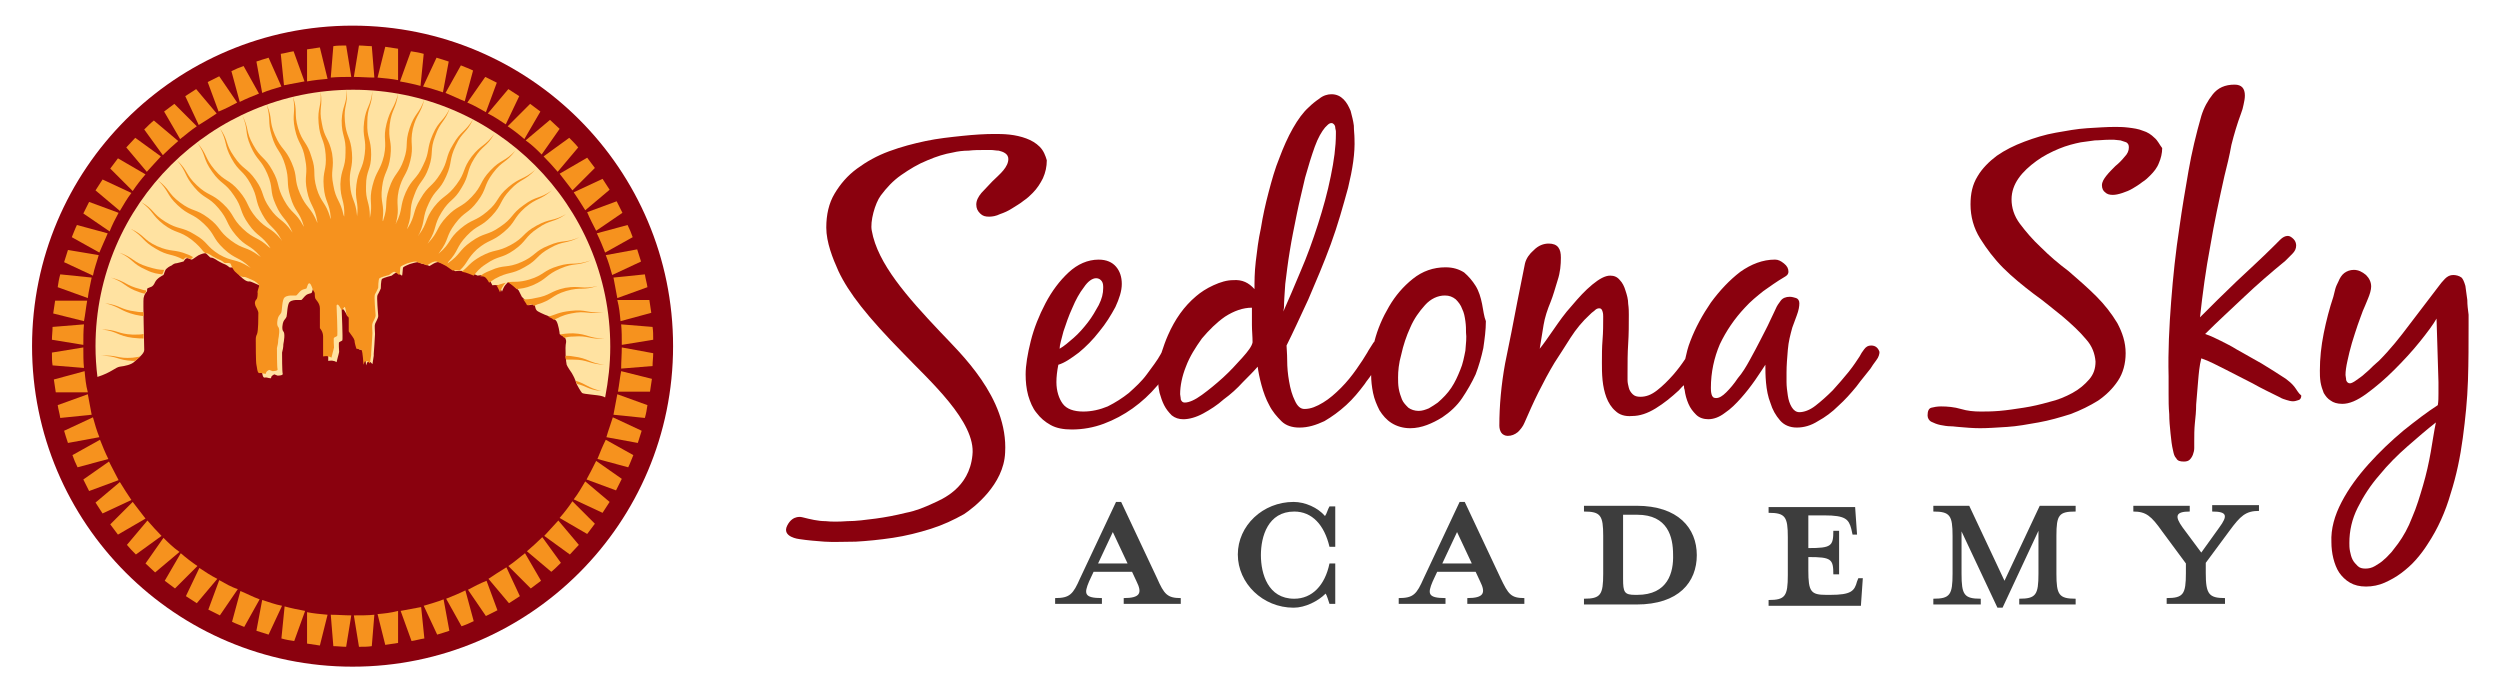 <?xml version="1.0" encoding="utf-8"?>
<!-- Generator: Adobe Illustrator 25.3.1, SVG Export Plug-In . SVG Version: 6.00 Build 0)  -->
<!DOCTYPE svg PUBLIC "-//W3C//DTD SVG 1.1//EN" "http://www.w3.org/Graphics/SVG/1.1/DTD/svg11.dtd">
<svg version="1.1" id="Layer_1" xmlns:x="http://ns.adobe.com/Extensibility/1.0/" xmlns:i="http://ns.adobe.com/AdobeIllustrator/10.0/" xmlns:graph="http://ns.adobe.com/Graphs/1.0/"
	 xmlns="http://www.w3.org/2000/svg" xmlns:xlink="http://www.w3.org/1999/xlink" x="0px" y="0px" viewBox="0 0 390 108"
	 style="enable-background:new 0 0 390 108;" xml:space="preserve">
<style type="text/css">
	.st0{fill:#3D3D3D;}
	.st1{fill:#8A010E;}
	.st2{fill:#F6921E;}
	.st3{fill:#FFE2A1;}
</style>
<g id="wordmark_7_">
	<g id="academy_7_">
		<path class="st0" d="M345.1,78.9v0.9c2.3,0,2.5,0.6,1.1,2.5l-2.8,3.9l-2.9-3.9c-1.3-1.8-1.1-2.5,1.1-2.5v-0.9h-8.8v0.9
			c2,0,2.8,0.7,4.5,3.1l3.7,5v1.5c0,3.3-0.4,3.9-3,3.9v0.9h9.1v-0.9c-2.5,0-3-0.6-3-3.9v-1.6l3.7-5c1.7-2.3,2.5-3.1,4.6-3.1v-0.9
			H345.1z"/>
		<path class="st0" d="M312.7,90.6l-5.5-11.7h-5.6v0.9c2.6,0,3,0.6,3,3.8v5.9c0,3.3-0.4,3.9-3,3.9v0.9h7.4v-0.9c-2.6,0-3-0.6-3-3.9
			v-6.6l5.6,11.9h0.8l5.6-12v6.7c0,3.3-0.4,3.9-3,3.9v0.9h8.8v-0.9c-2.6,0-3-0.6-3-3.9v-5.9c0-3.3,0.4-3.8,3-3.8v-0.9h-5.6
			L312.7,90.6z"/>
		<path class="st0" d="M289.7,90.7c-0.4,1.5-0.9,2.1-4.2,2.1h-0.6c-2.4,0-2.8-0.5-2.8-3.8v-2.1c3.6,0,3.9,0.3,3.9,2.7h0.9v-6.8H286
			c0,2.4-0.3,2.7-3.9,2.7v-5.1h2.5c3.3,0,3.8,0.6,4.2,2.1l0.2,0.9h0.7l-0.3-4.3h-13.5v0.9c2.6,0,3,0.6,3,3.8v5.9
			c0,3.3-0.4,3.9-3,3.9v0.9h14.4l0.3-4.3h-0.7L289.7,90.7z"/>
		<path class="st0" d="M255.3,78.9h-8.2v0.9c2.6,0,3,0.6,3,3.8v5.9c0,3.3-0.4,3.9-3,3.9v0.9h8.2c6.6,0,9.4-3.5,9.4-7.7
			C264.7,82.4,261.8,78.9,255.3,78.9z M255.4,92.8h-0.3c-1.7,0-1.9-0.4-1.9-2.5v-10c0,0,2,0,2.2,0c4.8,0,5.6,3.5,5.6,6.2
			C261.1,89.3,260.2,92.8,255.4,92.8z"/>
		<path class="st0" d="M234.1,90.2l-5.6-11.9h-0.8l-5.6,11.9c-1.1,2.5-1.6,3.1-3.9,3.1v0.9h7.3v-0.9c-2.8,0-2.8-0.7-2-2.6l0.7-1.5h6
			l0.7,1.5c0.9,1.8,0.6,2.6-2,2.6v0.9h8.9v-0.9C235.7,93.3,235.3,92.7,234.1,90.2z M225,87.9l2.3-4.9l2.3,4.9H225z"/>
		<path class="st0" d="M206.7,80.5c-1.1-1.3-3.1-2.2-4.9-2.2c-4.8,0-8.7,3.7-8.7,8.2c0,4.5,3.9,8.3,8.7,8.3c1.8,0,3.8-1,5-2.2
			c0.2,0.3,0.4,1,0.6,1.6h0.9v-6.3h-0.9c-0.7,3.4-2.7,5.5-5.5,5.5c-4.1,0-5.2-3.9-5.2-6.8c0-2.9,1.1-6.8,5.2-6.8
			c2.8,0,4.7,2.1,5.5,5.5h0.9v-6.3h-0.9C207.1,79.5,207,80.1,206.7,80.5z"/>
		<path class="st0" d="M180.5,90.2l-5.6-11.9h-0.8l-5.6,11.9c-1.1,2.5-1.6,3.1-3.9,3.1v0.9h7.3v-0.9c-2.8,0-2.8-0.7-2-2.6l0.7-1.5h6
			l0.7,1.5c0.9,1.8,0.6,2.6-2,2.6v0.9h8.9v-0.9C182.1,93.3,181.6,92.7,180.5,90.2z M171.3,87.9l2.3-4.9l2.3,4.9H171.3z"/>
	</g>
	<g id="sedona_sky_7_">
		<path class="st1" d="M384.9,46.8c-0.1-0.8-0.2-1.5-0.3-2.2c-0.2-0.7-0.4-1.1-0.6-1.3c-0.4-0.3-0.9-0.4-1.3-0.4
			c-0.5,0-0.9,0.2-1.3,0.6c-0.4,0.4-0.7,0.8-1,1.2c-1.5,2-3,3.9-4.5,5.9c-1.5,2-3,3.9-4.8,5.7c-0.2,0.2-0.5,0.4-0.9,0.8
			c-0.4,0.4-0.8,0.8-1.3,1.2c-0.4,0.4-0.9,0.7-1.3,1c-0.4,0.3-0.8,0.5-1,0.5c-0.3,0-0.5-0.2-0.6-0.5c0-0.3-0.1-0.6-0.1-0.8
			c0-0.6,0.1-1.3,0.3-2.2c0.2-0.9,0.4-1.8,0.7-2.8c0.3-1,0.6-1.9,0.9-2.8c0.3-0.9,0.6-1.6,0.8-2.2c0.2-0.5,0.5-1.1,0.8-1.9
			c0.3-0.7,0.5-1.4,0.5-1.9c0-0.7-0.3-1.3-0.8-1.8c-0.6-0.5-1.2-0.8-1.9-0.8c-0.6,0-1.1,0.2-1.5,0.5c-0.4,0.3-0.7,0.8-0.9,1.3
			c-0.2,0.4-0.4,0.8-0.5,1.2c-0.1,0.4-0.2,0.8-0.3,1.2c-0.6,1.8-1.1,3.7-1.5,5.7c-0.4,2-0.6,3.9-0.6,5.8c0,0.6,0,1.1,0.1,1.8
			c0.1,0.6,0.3,1.2,0.5,1.7c0.3,0.5,0.6,0.9,1.1,1.2c0.4,0.3,1,0.5,1.8,0.5c1.1,0,2.3-0.5,3.8-1.6c1.5-1.1,2.9-2.3,4.3-3.7
			c1.4-1.4,2.8-2.9,4-4.4c1.2-1.5,2.1-2.7,2.6-3.6c0.1,3.3,0.2,6.6,0.3,9.9c0,0.6,0,1.2,0,1.8c0,0.6,0,1.2-0.1,1.8
			c-1.7,1.1-3.4,2.4-5.4,4c-1.9,1.6-3.7,3.3-5.4,5.2c-1.7,1.9-3.1,3.8-4.2,5.9c-1.1,2.1-1.7,4.2-1.6,6.3c0,0.8,0.1,1.7,0.3,2.5
			c0.2,0.8,0.5,1.6,0.9,2.2c0.4,0.6,1,1.2,1.7,1.6c0.7,0.4,1.5,0.6,2.5,0.6c1,0,2-0.2,2.9-0.6c0.9-0.4,1.8-0.9,2.6-1.5
			c0.8-0.6,1.6-1.3,2.3-2.1c0.7-0.8,1.3-1.6,1.8-2.4c1.6-2.4,2.8-5.1,3.6-7.9c0.9-2.8,1.5-5.7,1.9-8.7c0.4-3,0.7-5.9,0.8-8.9
			c0.1-3,0.1-5.9,0.1-8.7c0-0.3,0-0.9,0-1.6C385,48.3,384.9,47.6,384.9,46.8z M379.2,70.5c-0.3,1.7-0.7,3.5-1.2,5.2
			c-0.5,1.7-1,3.4-1.7,5c-0.6,1.6-1.4,3-2.2,4.1c-0.3,0.4-0.6,0.8-1,1.3c-0.4,0.4-0.8,0.9-1.2,1.2c-0.4,0.4-0.9,0.7-1.4,1
			c-0.5,0.3-1,0.4-1.5,0.4c-0.5,0-0.9-0.1-1.2-0.4c-0.3-0.3-0.6-0.6-0.8-1c-0.2-0.4-0.3-0.8-0.4-1.3c-0.1-0.5-0.1-0.9-0.1-1.3
			c0-1.9,0.4-3.7,1.3-5.5c0.9-1.8,2-3.5,3.4-5.1c1.3-1.6,2.8-3.1,4.4-4.5c1.6-1.4,3-2.6,4.4-3.7C379.7,67.3,379.5,68.8,379.2,70.5z"
			/>
		<path class="st1" d="M357.9,60.3c-0.4-0.5-0.9-0.9-1.3-1.2c-1.2-0.8-2.5-1.6-3.8-2.4c-1.3-0.7-2.6-1.5-3.9-2.2
			c-0.8-0.5-1.6-0.9-2.4-1.3c-0.8-0.4-1.6-0.8-2.5-1.1c2-2,4.1-3.9,6.1-5.8c2-1.9,4.2-3.8,6.4-5.6c0.3-0.3,0.7-0.7,1.1-1.1
			c0.4-0.4,0.6-0.8,0.6-1.3c0-0.3-0.1-0.7-0.4-1c-0.3-0.3-0.6-0.5-0.9-0.5c-0.4,0-0.8,0.2-1.2,0.6c-0.4,0.4-0.7,0.7-1,1
			c-1.9,1.9-3.9,3.7-5.8,5.5c-1.9,1.8-3.8,3.7-5.7,5.6c0.4-3.7,0.9-7.4,1.6-11.1c0.6-3.6,1.4-7.3,2.2-10.9c0.4-1.6,0.8-3.2,1.1-4.9
			c0.4-1.6,0.9-3.3,1.5-4.9c0.2-0.5,0.3-0.9,0.4-1.4c0.1-0.5,0.2-0.9,0.2-1.4c0-1.1-0.5-1.7-1.6-1.7c-1.5,0-2.6,0.5-3.4,1.5
			c-0.8,1-1.4,2.1-1.8,3.4c-0.8,2.8-1.5,5.7-2,8.6c-0.5,2.9-1,5.8-1.4,8.7c-0.6,3.9-1,7.7-1.3,11.6c-0.3,3.9-0.5,7.8-0.4,11.7
			c0,0.9,0,1.8,0,2.8c0,1,0,2,0.1,3.1c0,1,0.1,2,0.2,3c0.1,1,0.2,1.9,0.4,2.7c0.1,0.5,0.2,0.9,0.5,1.2c0.2,0.4,0.6,0.5,1.2,0.5
			c0.4,0,0.7-0.1,0.9-0.3c0.2-0.2,0.4-0.5,0.5-0.8c0.1-0.3,0.2-0.6,0.2-1c0-0.3,0-0.7,0-1c0-1,0-1.9,0.1-2.9
			c0.1-0.9,0.2-1.9,0.2-2.9c0.1-1.2,0.2-2.4,0.3-3.6c0.1-1.2,0.2-2.4,0.5-3.6c0.6,0.2,1.3,0.5,1.9,0.8c0.6,0.3,1.2,0.6,1.8,0.9
			c1.4,0.7,2.9,1.5,4.3,2.2c1.4,0.8,2.9,1.5,4.3,2.2c0.3,0.2,0.7,0.3,1,0.4c0.3,0.1,0.7,0.2,1,0.2c0.3,0,0.6-0.1,0.9-0.2
			c0.3-0.1,0.4-0.4,0.4-0.7C358.5,61.3,358.3,60.8,357.9,60.3z"/>
		<path class="st1" d="M336.1,21.5c-0.5-0.5-1.1-0.9-1.8-1.1c-0.7-0.3-1.5-0.4-2.3-0.5c-0.8-0.1-1.5-0.1-2.1-0.1
			c-1.2,0-2.7,0.1-4.3,0.2c-1.6,0.1-3.2,0.4-4.9,0.7c-1.7,0.3-3.3,0.8-4.9,1.4c-1.6,0.6-3,1.3-4.3,2.2c-1.2,0.9-2.3,2-3,3.2
			c-0.8,1.3-1.1,2.7-1.1,4.4c0,1.9,0.5,3.7,1.5,5.3c1,1.6,2.2,3.2,3.6,4.6c1.4,1.4,3,2.7,4.7,4c1.7,1.2,3.2,2.5,4.6,3.6
			c1.4,1.2,2.6,2.3,3.6,3.5c1,1.1,1.4,2.3,1.5,3.5c0,1.1-0.3,2-1,2.8c-0.7,0.8-1.5,1.5-2.6,2.1c-1.1,0.6-2.3,1.1-3.6,1.4
			c-1.4,0.4-2.7,0.7-4,0.9c-1.3,0.2-2.6,0.4-3.8,0.5c-1.2,0.1-2.2,0.1-2.9,0.1c-1.1,0-2.1-0.1-3.1-0.4c-1-0.3-2.1-0.4-3.1-0.4
			c-0.6,0-1.1,0.1-1.5,0.2c-0.4,0.1-0.6,0.5-0.6,1.2c0,0.4,0.2,0.8,0.6,1c0.4,0.2,0.9,0.4,1.4,0.5c0.5,0.1,1.1,0.2,1.6,0.2
			c0.5,0,0.9,0.1,1.2,0.1c1.1,0.1,2.3,0.2,3.4,0.2c1.2,0,2.6-0.1,4.2-0.2c1.6-0.1,3.2-0.4,4.9-0.7c1.7-0.3,3.4-0.8,5-1.3
			c1.6-0.6,3-1.3,4.3-2.1c1.3-0.9,2.3-1.9,3.1-3.1c0.8-1.2,1.2-2.7,1.2-4.3c0-1.7-0.5-3.2-1.3-4.7c-0.9-1.5-2-2.9-3.3-4.2
			c-1.3-1.3-2.8-2.6-4.3-3.9c-1.6-1.2-3-2.4-4.3-3.7c-1.3-1.2-2.4-2.5-3.3-3.7c-0.9-1.2-1.3-2.5-1.3-3.8c0-1.2,0.4-2.3,1.1-3.3
			c0.7-1,1.7-1.9,2.8-2.7c1.1-0.8,2.3-1.4,3.5-1.9c1.2-0.5,2.4-0.8,3.4-1c0.7-0.1,1.4-0.2,2.2-0.3c0.7,0,1.4-0.1,2.2-0.1
			c0.2,0,0.5,0,0.8,0c0.3,0,0.7,0.1,1,0.1c0.3,0.1,0.6,0.2,0.9,0.3c0.3,0.2,0.4,0.4,0.4,0.8c0,0.5-0.2,1-0.7,1.5
			c-0.4,0.5-0.9,1-1.4,1.4c-0.5,0.5-1,1-1.4,1.5c-0.4,0.5-0.7,1-0.7,1.5c0,0.5,0.2,0.9,0.5,1.1c0.3,0.3,0.7,0.4,1.2,0.4
			c0.4,0,0.9-0.1,1.5-0.3c0.6-0.2,1.1-0.4,1.6-0.7c0.5-0.3,1-0.6,1.5-1c0.5-0.3,0.9-0.7,1.2-1c0.6-0.6,1.1-1.2,1.4-2
			c0.3-0.7,0.5-1.5,0.5-2.3C336.9,22.6,336.6,21.9,336.1,21.5z"/>
		<path class="st1" d="M291.9,53.9c-0.5,0-0.8,0.2-1.1,0.6c-0.3,0.4-0.5,0.7-0.7,1.1c-0.4,0.6-0.9,1.4-1.7,2.4
			c-0.8,1-1.6,1.9-2.5,2.9c-0.9,0.9-1.8,1.7-2.7,2.4c-0.9,0.7-1.8,1-2.5,1c-0.5,0-0.9-0.3-1.2-0.8c-0.3-0.5-0.5-1.1-0.6-1.8
			c-0.1-0.7-0.2-1.4-0.2-2.1c0-0.7,0-1.2,0-1.5c0-1.1,0.1-2.3,0.2-3.5c0.1-1.3,0.4-2.4,0.7-3.5c0.2-0.5,0.4-1.1,0.7-1.9
			c0.3-0.8,0.4-1.4,0.4-1.9c0-0.4-0.2-0.7-0.5-0.8c-0.3-0.1-0.7-0.2-1-0.2c-0.6,0-1.1,0.2-1.4,0.6c-0.3,0.4-0.6,0.8-0.8,1.3
			c-0.2,0.4-0.5,1.1-0.9,1.9c-0.4,0.9-0.9,1.8-1.4,2.8c-0.5,1-1.1,2.1-1.7,3.2c-0.6,1.1-1.2,2.1-1.9,2.9c-0.6,0.9-1.2,1.6-1.8,2.2
			c-0.6,0.6-1.1,0.9-1.6,0.9c-0.4,0-0.6-0.2-0.7-0.6c-0.1-0.4-0.1-0.7-0.1-1c0-2.4,0.5-4.7,1.4-6.8c1-2.1,2.3-4,3.9-5.7
			c0.9-1,1.9-1.8,2.9-2.6c1-0.7,2.1-1.5,3.3-2.2c0.2-0.1,0.3-0.2,0.4-0.3c0.1-0.1,0.2-0.3,0.2-0.5c0-0.5-0.2-0.9-0.7-1.3
			c-0.5-0.4-0.9-0.6-1.4-0.6c-1.9,0-3.7,0.7-5.4,1.9c-1.7,1.3-3.2,2.9-4.6,4.8c-1.3,1.9-2.4,3.9-3.2,6c-0.4,1-0.6,1.9-0.8,2.8
			c-0.6,0.9-1.2,1.7-1.9,2.5c-0.8,0.9-1.6,1.7-2.5,2.4c-0.9,0.7-1.7,1-2.6,1c-0.5,0-0.9-0.1-1.2-0.4c-0.3-0.3-0.5-0.6-0.6-1
			c-0.1-0.4-0.2-0.8-0.2-1.2c0-0.4,0-0.9,0-1.2c0-1.5,0-3,0.1-4.5c0.1-1.5,0.1-3,0.1-4.5c0-0.5,0-1-0.1-1.7c0-0.7-0.2-1.4-0.4-2
			c-0.2-0.7-0.5-1.3-0.9-1.7c-0.4-0.5-0.9-0.7-1.5-0.7c-0.8,0-1.7,0.5-2.8,1.4c-1.1,0.9-2.1,2-3.2,3.3c-1.1,1.2-2,2.5-2.9,3.8
			c-0.9,1.3-1.6,2.3-2.1,2.9c0.2-1.2,0.4-2.5,0.6-3.7c0.2-1.2,0.6-2.4,1.1-3.6c0.4-1,0.7-2.1,1.1-3.4c0.4-1.2,0.5-2.4,0.5-3.5
			c0-0.7-0.1-1.2-0.4-1.6c-0.3-0.4-0.8-0.6-1.5-0.6c-0.8,0-1.6,0.3-2.3,1c-0.7,0.6-1.2,1.3-1.4,2.1c-0.2,1-0.4,2-0.6,3
			c-0.2,1-0.4,2-0.6,3c-0.6,3.1-1.2,6.3-1.9,9.6c-0.6,3.3-0.9,6.6-0.9,9.7c0,0.4,0.1,0.8,0.3,1.1c0.2,0.3,0.6,0.5,1,0.5
			c0.6,0,1.1-0.2,1.6-0.6c0.4-0.4,0.8-0.9,1-1.4c0.7-1.6,1.4-3.2,2.2-4.8c0.8-1.6,1.6-3.1,2.5-4.6c0.8-1.2,1.6-2.5,2.5-3.9
			c0.9-1.4,1.9-2.6,3-3.6c0.2-0.2,0.4-0.4,0.7-0.6c0.3-0.3,0.5-0.4,0.8-0.4c0.3,0,0.4,0.2,0.5,0.5c0.1,0.3,0.1,0.6,0.1,0.8
			c0,1.2,0,2.4-0.1,3.6c-0.1,1.2-0.1,2.4-0.1,3.6c0,0.8,0,1.7,0.1,2.7c0.1,1,0.3,1.9,0.6,2.7c0.3,0.8,0.8,1.6,1.4,2.1
			c0.6,0.6,1.5,0.9,2.6,0.8c1.2,0,2.4-0.4,3.7-1.2c1.3-0.8,2.4-1.7,3.6-2.8c0.3-0.3,0.5-0.6,0.8-0.8c0,0.2,0,0.5,0.1,0.7
			c0.1,0.8,0.3,1.5,0.6,2.2c0.3,0.7,0.7,1.2,1.2,1.7c0.5,0.5,1.2,0.7,1.9,0.7c0.8,0,1.7-0.3,2.6-1c0.9-0.6,1.7-1.4,2.5-2.3
			c0.8-0.9,1.5-1.8,2.2-2.8c0.7-1,1.2-1.8,1.6-2.4c0,0.8,0,1.7,0.1,2.8c0.1,1.1,0.3,2.2,0.7,3.2c0.3,1,0.8,1.9,1.5,2.7
			c0.6,0.7,1.5,1.1,2.6,1.1c1.1,0,2.2-0.3,3.3-1c1.1-0.6,2.2-1.4,3.2-2.4c1-0.9,1.9-1.9,2.8-3c0.8-1.1,1.6-2,2.2-2.8
			c0.2-0.3,0.5-0.8,0.9-1.3c0.4-0.5,0.5-1,0.5-1.3C293,54.3,292.6,53.9,291.9,53.9z"/>
		<path class="st1" d="M231.2,47.4c-0.2-1-0.5-2-1-2.8c-0.5-0.8-1.1-1.5-1.8-2.1c-0.8-0.5-1.7-0.8-2.9-0.8c-1.9,0-3.6,0.6-5.1,1.8
			c-1.5,1.2-2.7,2.6-3.7,4.3c-1,1.7-1.8,3.5-2.3,5.5c-0.1,0.1-0.2,0.2-0.3,0.4c-0.3,0.5-0.6,0.9-0.8,1.3c-0.4,0.7-1,1.6-1.7,2.6
			c-0.7,1-1.5,2-2.4,2.9c-0.9,0.9-1.8,1.7-2.8,2.3c-1,0.6-1.9,1-2.9,1c-0.6,0-1.1-0.4-1.5-1.3c-0.4-0.8-0.7-1.8-0.9-3
			c-0.2-1.1-0.3-2.2-0.3-3.3c0-1.1-0.1-1.9-0.1-2.3c1-2,2.1-4.4,3.4-7.2c1.2-2.8,2.4-5.6,3.5-8.6c1.1-3,1.9-5.9,2.7-8.8
			c0.7-2.9,1.1-5.4,1-7.7c0-0.6-0.1-1.2-0.1-2c-0.1-0.8-0.3-1.5-0.5-2.3c-0.3-0.7-0.6-1.3-1.1-1.8c-0.5-0.5-1.1-0.8-1.9-0.8
			c-0.6,0-1.3,0.2-1.9,0.7c-0.6,0.4-1.2,0.9-1.6,1.3c-0.9,0.8-1.7,1.9-2.5,3.3c-0.8,1.4-1.5,3-2.1,4.6c-0.7,1.7-1.2,3.5-1.7,5.4
			c-0.5,1.9-0.9,3.7-1.2,5.6c-0.4,1.8-0.6,3.5-0.8,5.2c-0.2,1.7-0.2,3.1-0.2,4.3c-0.9-1-1.9-1.5-3.3-1.4c-1,0-2,0.3-3.1,0.8
			c-1.1,0.5-2,1.1-2.7,1.7c-1.9,1.6-3.3,3.6-4.4,6.1c-0.4,0.9-0.7,1.8-1,2.7c0,0.1-0.1,0.1-0.1,0.2c-0.6,1.1-1.4,2.1-2.2,3.2
			c-0.8,1.1-1.8,2-2.8,2.9c-1,0.8-2.1,1.5-3.3,2.1c-1.2,0.5-2.5,0.8-3.8,0.8c-1.5,0-2.6-0.4-3.2-1.2c-0.6-0.8-1-2-1-3.4
			c0-0.8,0.1-1.7,0.3-2.7c1-0.3,2-1,3.2-1.9c1.1-0.9,2.2-2,3.2-3.3c1-1.2,1.8-2.5,2.5-3.8c0.6-1.3,1-2.5,1-3.6c0-1.1-0.3-2-0.9-2.7
			c-0.6-0.7-1.5-1.1-2.7-1.1c-1.7,0-3.3,0.7-4.7,2c-1.4,1.3-2.6,2.9-3.6,4.8c-1,1.9-1.8,3.9-2.3,5.9c-0.5,2-0.8,3.8-0.8,5.2
			c0,1.1,0.1,2.2,0.4,3.3c0.3,1,0.7,2,1.3,2.7c0.6,0.8,1.3,1.4,2.2,1.9c0.9,0.5,2,0.7,3.3,0.7c1.7,0,3.4-0.3,5-0.9
			c1.6-0.6,3.1-1.4,4.5-2.4c1.4-1,2.7-2.2,3.8-3.5c0.1-0.1,0.2-0.2,0.2-0.3c0,0.4,0.1,0.9,0.2,1.4c0.2,0.7,0.4,1.3,0.7,1.9
			c0.3,0.6,0.7,1.1,1.2,1.6c0.5,0.4,1.1,0.6,1.8,0.6c0.9,0,2-0.3,3.1-0.9c1.1-0.6,2.2-1.3,3.2-2.2c1.1-0.8,2.1-1.7,3-2.7
			c0.9-0.9,1.7-1.7,2.3-2.4c0.1,0.8,0.3,1.8,0.6,2.9c0.3,1.1,0.7,2.2,1.2,3.1c0.5,1,1.2,1.8,1.9,2.5c0.7,0.7,1.7,1,2.8,1
			c1.4,0,2.6-0.4,3.9-1c1.2-0.7,2.3-1.5,3.4-2.5c1.1-1,2-2.1,2.9-3.3c0.3-0.5,0.7-0.9,1-1.4c0,0.9,0.1,1.8,0.3,2.8
			c0.2,1,0.6,1.9,1,2.7c0.5,0.8,1.1,1.5,1.9,2c0.8,0.5,1.8,0.8,2.9,0.8c0.9,0,1.8-0.2,2.6-0.5c0.8-0.3,1.6-0.7,2.4-1.2
			c1.2-0.8,2.3-1.8,3.1-3c0.8-1.2,1.5-2.4,2.1-3.7c0.5-1.3,0.9-2.7,1.2-4.1c0.2-1.4,0.4-2.8,0.4-4.2
			C231.5,49.4,231.4,48.4,231.2,47.4z M165.9,51.7c0.4-1.2,0.8-2.4,1.4-3.7c0.5-1.2,1.1-2.3,1.8-3.2c0.6-0.9,1.3-1.4,1.9-1.4
			c0.4,0,0.7,0.2,0.9,0.5c0.2,0.3,0.2,0.7,0.2,1c0,0.9-0.2,1.7-0.7,2.7c-0.5,0.9-1,1.8-1.7,2.7c-0.7,0.9-1.4,1.7-2.2,2.4
			c-0.8,0.7-1.5,1.3-2.2,1.7C165.3,53.8,165.6,52.9,165.9,51.7z M193.8,55.8c-0.9,1-1.9,2.1-3,3.1c-1.1,1-2.2,1.9-3.3,2.7
			c-1.1,0.8-2,1.2-2.7,1.2c-0.3,0-0.5-0.2-0.6-0.5c0-0.3-0.1-0.6-0.1-0.8c0-1.3,0.3-2.8,0.9-4.3c0.6-1.6,1.5-3,2.5-4.4
			c1.1-1.3,2.3-2.5,3.6-3.4c1.4-0.9,2.8-1.4,4.2-1.4c0,0.9,0,1.8,0,2.7c0,0.9,0.1,1.8,0.1,2.7C195.3,54,194.7,54.8,193.8,55.8z
			 M200.3,48c0-0.9,0.1-2.2,0.2-3.7c0.2-1.6,0.4-3.3,0.7-5.1c0.3-1.9,0.7-3.8,1.1-5.8c0.4-2,0.9-3.9,1.3-5.7c0.5-1.8,1-3.4,1.5-4.8
			c0.5-1.4,1.1-2.4,1.6-3c0.1-0.1,0.3-0.3,0.4-0.4c0.2-0.2,0.4-0.3,0.6-0.3c0.2,0,0.3,0.1,0.4,0.2c0.1,0.1,0.2,0.3,0.2,0.5
			c0,0.2,0.1,0.4,0.1,0.6c0,0.2,0,0.3,0,0.4c0,2-0.3,4.2-0.8,6.6c-0.5,2.5-1.2,5-2,7.5c-0.8,2.5-1.7,5-2.7,7.3
			c-1,2.4-1.9,4.5-2.7,6.3L200.3,48z M228.6,54.7c-0.2,1-0.4,2.1-0.8,3c-0.4,1-0.8,1.9-1.4,2.8c-0.6,0.9-1.3,1.6-2.1,2.3
			c-0.4,0.3-0.9,0.6-1.4,0.9c-0.5,0.2-1,0.4-1.6,0.4c-0.6,0-1.2-0.2-1.6-0.5c-0.4-0.4-0.8-0.8-1-1.3c-0.2-0.5-0.4-1.1-0.5-1.7
			c-0.1-0.6-0.1-1.2-0.1-1.7c0-1,0.1-2.2,0.5-3.6c0.3-1.4,0.8-2.9,1.4-4.2c0.6-1.4,1.4-2.5,2.3-3.5c0.9-1,2-1.5,3.1-1.5
			c0.7,0,1.2,0.2,1.7,0.6c0.4,0.4,0.8,0.9,1,1.5c0.3,0.6,0.4,1.2,0.5,1.9c0.1,0.7,0.1,1.3,0.1,1.8C228.8,52.6,228.7,53.6,228.6,54.7
			z"/>
		<path class="st1" d="M162.2,22.9c-0.6-0.6-1.3-1-2.1-1.3c-0.8-0.3-1.7-0.5-2.6-0.6c-0.9-0.1-1.7-0.1-2.4-0.1c-1.4,0-3.1,0.1-5,0.3
			c-1.9,0.2-3.8,0.4-5.7,0.8c-1.9,0.4-3.8,0.9-5.7,1.6c-1.9,0.7-3.5,1.6-5,2.7c-1.5,1.1-2.6,2.4-3.5,3.9c-0.9,1.5-1.3,3.3-1.3,5.3
			c0,2.3,1,4.8,1.9,6.8c1.6,3.4,4.5,7.1,10.1,12.8c4,4.2,11.4,10.7,10.8,15.9c-0.5,5.2-4.8,6.9-6.1,7.5c-1.3,0.6-2.7,1.2-4.3,1.5
			c-1.6,0.4-3.2,0.7-4.7,0.9c-1.6,0.2-3,0.4-4.4,0.4c-1.4,0.1-2.5,0.1-3.4,0c-1.2,0-2.4-0.3-3.6-0.6c0,0-1.5-0.5-2.4,1.3
			c-0.9,1.8,1.9,2.1,1.9,2.1c1.3,0.2,2.6,0.3,3.9,0.4c1.4,0.1,3.1,0,4.9,0c1.8-0.1,3.8-0.3,5.8-0.6c2-0.3,4-0.8,5.9-1.4
			c1.9-0.6,3.6-1.4,5.2-2.3c1.5-1,6.2-4.6,6.4-9.6c0.5-8.6-7.1-15.6-10.1-18.8c-5.2-5.5-9.8-10.7-10.7-15.8
			c-0.3-1.4,0.5-4.3,1.4-5.5c0.9-1.2,1.9-2.3,3.2-3.2c1.3-0.9,2.6-1.7,4.1-2.3c1.4-0.6,2.7-1,3.9-1.2c0.8-0.2,1.7-0.3,2.5-0.3
			c0.8-0.1,1.7-0.1,2.5-0.1c0.3,0,0.6,0,1,0c0.4,0,0.8,0.1,1.2,0.1c0.4,0.1,0.7,0.2,1,0.4c0.3,0.2,0.5,0.5,0.5,0.9
			c0,0.6-0.3,1.2-0.8,1.8c-0.5,0.6-1.1,1.1-1.7,1.7c-0.6,0.6-1.1,1.2-1.7,1.8c-0.5,0.6-0.8,1.2-0.8,1.8c0,0.6,0.2,1,0.6,1.4
			c0.4,0.4,0.8,0.5,1.4,0.5c0.5,0,1.1-0.1,1.7-0.4c0.6-0.2,1.3-0.5,1.9-0.9c0.6-0.4,1.2-0.7,1.8-1.2c0.6-0.4,1-0.8,1.4-1.2
			c0.7-0.7,1.2-1.5,1.6-2.3c0.4-0.9,0.6-1.8,0.6-2.8C163.1,24.3,162.8,23.5,162.2,22.9z"/>
	</g>
</g>
<g id="generic_logo_1_">
	<circle class="st1" cx="55" cy="54" r="50"/>
	<g id="fringe_border_1_">
		<path class="st2" d="M84.5,24.1l2.8-4c-0.5-0.5-1-0.9-1.5-1.4l-3.8,3.2C83,22.6,83.8,23.4,84.5,24.1"/>
		<path class="st2" d="M81.8,21.7l2.5-4.3c-0.5-0.4-1.1-0.8-1.6-1.2l-3.5,3.5C80.1,20.3,81,21,81.8,21.7"/>
		<path class="st2" d="M78.9,19.4L81,15c-0.6-0.4-1.1-0.7-1.7-1.1l-3.2,3.8C77.1,18.2,78,18.8,78.9,19.4"/>
		<path class="st2" d="M75.8,17.5l1.7-4.6c-0.6-0.3-1.2-0.6-1.8-0.9L72.9,16C73.9,16.4,74.9,17,75.8,17.5"/>
		<path class="st2" d="M72.5,15.8l1.3-4.8c-0.6-0.3-1.2-0.5-1.9-0.8l-2.4,4.3C70.5,14.9,71.5,15.4,72.5,15.8"/>
		<path class="st2" d="M69.1,14.4L70,9.6c-0.6-0.2-1.3-0.4-1.9-0.6L66,13.5C67.1,13.7,68.1,14.1,69.1,14.4"/>
		<path class="st2" d="M66.1,8.4c-0.7-0.2-1.3-0.3-2-0.4l-1.7,4.7c1.1,0.2,2.1,0.4,3.2,0.7L66.1,8.4z"/>
		<path class="st2" d="M62.1,7.6c-0.7-0.1-1.3-0.2-2-0.3l-1.2,4.8c1.1,0.1,2.2,0.2,3.2,0.4L62.1,7.6z"/>
		<path class="st2" d="M58,7.2c-0.7,0-1.3-0.1-2-0.1L55.2,12c1.1,0,2.1,0.1,3.2,0.1L58,7.2z"/>
		<path class="st2" d="M54,7.1c-0.7,0-1.4,0-2,0.1l-0.4,4.9c1.1-0.1,2.2-0.1,3.2-0.1L54,7.1z"/>
		<path class="st2" d="M49.9,7.4c-0.7,0.1-1.3,0.2-2,0.3l0,5c1.1-0.2,2.1-0.3,3.2-0.4L49.9,7.4z"/>
		<path class="st2" d="M47.5,12.7L45.8,8c-0.7,0.1-1.3,0.3-2,0.4l0.5,4.9C45.4,13.1,46.4,12.9,47.5,12.7"/>
		<path class="st2" d="M43.9,13.5L41.9,9c-0.7,0.2-1.3,0.4-1.9,0.6l0.9,4.9C41.8,14.1,42.9,13.8,43.9,13.5"/>
		<path class="st2" d="M40.4,14.6L38,10.3c-0.6,0.2-1.3,0.5-1.9,0.8l1.3,4.8C38.4,15.4,39.4,15,40.4,14.6"/>
		<path class="st2" d="M37,16l-2.8-4.1c-0.6,0.3-1.2,0.6-1.8,0.9l1.7,4.6C35.1,17,36.1,16.5,37,16"/>
		<path class="st2" d="M33.8,17.7l-3.2-3.8c-0.6,0.4-1.1,0.7-1.7,1.1l2.1,4.5C32,18.9,32.9,18.3,33.8,17.7"/>
		<path class="st2" d="M30.7,19.7l-3.5-3.5c-0.5,0.4-1.1,0.8-1.6,1.2l2.5,4.3C29,21,29.8,20.3,30.7,19.7"/>
		<path class="st2" d="M27.8,22l-3.8-3.2c-0.5,0.4-1,0.9-1.5,1.4l2.9,4C26.2,23.4,27,22.7,27.8,22"/>
		<path class="st2" d="M25.1,24.4l-4-2.9c-0.5,0.5-0.9,1-1.4,1.5l3.2,3.8C23.6,26,24.4,25.2,25.1,24.4"/>
		<path class="st2" d="M22.7,27.2l-4.3-2.5c-0.4,0.5-0.8,1.1-1.2,1.6l3.5,3.5C21.3,28.9,22,28,22.7,27.2"/>
		<path class="st2" d="M20.5,30.1L16,28c-0.4,0.6-0.7,1.1-1.1,1.7l3.8,3.2C19.3,31.9,19.8,31,20.5,30.1"/>
		<path class="st2" d="M18.5,33.2l-4.6-1.7c-0.3,0.6-0.6,1.2-0.9,1.8l4.1,2.8C17.5,35.1,18,34.1,18.5,33.2"/>
		<path class="st2" d="M16.8,36.4l-4.8-1.3c-0.3,0.6-0.5,1.2-0.8,1.9l4.3,2.4C15.9,38.4,16.4,37.4,16.8,36.4"/>
		<path class="st2" d="M15.4,39.8L10.6,39c-0.2,0.6-0.4,1.3-0.6,1.9l4.5,2.1C14.7,41.9,15.1,40.9,15.4,39.8"/>
		<path class="st2" d="M14.3,43.3l-4.9-0.5c-0.2,0.7-0.3,1.3-0.4,2l4.7,1.7C13.8,45.5,14.1,44.4,14.3,43.3"/>
		<path class="st2" d="M13.6,46.9l-5,0c-0.1,0.7-0.2,1.3-0.3,2l4.8,1.2C13.3,49.1,13.4,48,13.6,46.9"/>
		<path class="st2" d="M13.1,50.6L8.2,51c0,0.7-0.1,1.3-0.1,2l4.9,0.8C13,52.7,13,51.6,13.1,50.6"/>
		<path class="st2" d="M13,54.2l-4.9,0.8c0,0.7,0,1.4,0.1,2l4.9,0.4C13,56.4,13,55.3,13,54.2"/>
		<path class="st2" d="M13.2,57.9l-4.8,1.3c0.1,0.7,0.2,1.3,0.3,2l5,0C13.4,60.1,13.3,59,13.2,57.9"/>
		<path class="st2" d="M13.7,61.5L9,63.2c0.1,0.7,0.3,1.3,0.4,2l4.9-0.5C14.1,63.7,13.9,62.6,13.7,61.5"/>
		<path class="st2" d="M14.5,65.1L10,67.2c0.2,0.7,0.4,1.3,0.6,1.9l4.9-0.9C15.1,67.2,14.8,66.2,14.5,65.1"/>
		<path class="st2" d="M15.6,68.6L11.3,71c0.2,0.6,0.5,1.3,0.8,1.9l4.8-1.3C16.4,70.6,16,69.6,15.6,68.6"/>
		<path class="st2" d="M17,72L13,74.8c0.3,0.6,0.6,1.2,0.9,1.8l4.6-1.7C18,73.9,17.5,73,17,72"/>
		<path class="st2" d="M18.7,75.2l-3.8,3.2c0.4,0.6,0.7,1.1,1.1,1.7l4.5-2.1C19.9,77.1,19.3,76.2,18.7,75.2"/>
		<path class="st2" d="M20.7,78.3l-3.5,3.5c0.4,0.5,0.8,1.1,1.2,1.6l4.3-2.5C22,80,21.4,79.2,20.7,78.3"/>
		<path class="st2" d="M23,81.2L19.8,85c0.4,0.5,0.9,1,1.4,1.5l4-2.9C24.4,82.8,23.7,82,23,81.2"/>
		<path class="st2" d="M25.5,83.9l-2.8,4c0.5,0.5,1,0.9,1.5,1.4l3.8-3.2C27,85.4,26.2,84.6,25.5,83.9"/>
		<path class="st2" d="M28.2,86.3l-2.5,4.3c0.5,0.4,1.1,0.8,1.6,1.2l3.5-3.5C29.9,87.7,29,87,28.2,86.3"/>
		<path class="st2" d="M31.1,88.6L29,93c0.6,0.4,1.1,0.7,1.7,1.1l3.2-3.8C32.9,89.8,32,89.2,31.1,88.6"/>
		<path class="st2" d="M34.2,90.5l-1.7,4.6c0.6,0.3,1.2,0.6,1.8,0.9l2.8-4.1C36.1,91.6,35.1,91,34.2,90.5"/>
		<path class="st2" d="M37.5,92.2L36.2,97c0.6,0.3,1.2,0.5,1.9,0.8l2.4-4.3C39.4,93.1,38.5,92.6,37.5,92.2"/>
		<path class="st2" d="M40.9,93.6L40,98.4c0.6,0.2,1.3,0.4,1.9,0.6l2.1-4.5C42.9,94.3,41.9,93.9,40.9,93.6"/>
		<path class="st2" d="M43.9,99.6c0.7,0.2,1.3,0.3,2,0.4l1.7-4.7c-1.1-0.2-2.1-0.4-3.2-0.7L43.9,99.6z"/>
		<path class="st2" d="M47.9,100.4c0.7,0.1,1.3,0.2,2,0.3l1.2-4.8c-1.1-0.1-2.2-0.2-3.2-0.4L47.9,100.4z"/>
		<path class="st2" d="M52,100.8c0.7,0,1.3,0.1,2,0.1l0.8-4.9c-1.1,0-2.1-0.1-3.2-0.1L52,100.8z"/>
		<path class="st2" d="M56,100.9c0.7,0,1.4,0,2-0.1l0.4-4.9C57.4,96,56.3,96,55.2,96L56,100.9z"/>
		<path class="st2" d="M58.9,95.8l1.2,4.8c0.7-0.1,1.3-0.2,2-0.3l0-5C61,95.6,60,95.7,58.9,95.8"/>
		<path class="st2" d="M62.5,95.3l1.7,4.7c0.7-0.1,1.3-0.3,2-0.4l-0.5-4.9C64.6,94.9,63.6,95.1,62.5,95.3"/>
		<path class="st2" d="M66.1,94.5l2.1,4.5c0.7-0.2,1.3-0.4,1.9-0.6l-0.9-4.9C68.2,93.9,67.1,94.2,66.1,94.5"/>
		<path class="st2" d="M69.6,93.4l2.4,4.3c0.6-0.2,1.3-0.5,1.9-0.8l-1.3-4.8C71.6,92.6,70.6,93,69.6,93.4"/>
		<path class="st2" d="M73,92l2.8,4.1c0.6-0.3,1.2-0.6,1.8-0.9l-1.7-4.6C74.9,91,73.9,91.5,73,92"/>
		<path class="st2" d="M76.2,90.3l3.2,3.8c0.6-0.4,1.1-0.7,1.7-1.1l-2.1-4.5C78,89.1,77.1,89.7,76.2,90.3"/>
		<path class="st2" d="M79.3,88.3l3.5,3.5c0.5-0.4,1.1-0.8,1.6-1.2l-2.5-4.3C81,87,80.2,87.7,79.3,88.3"/>
		<path class="st2" d="M82.2,86l3.8,3.2c0.5-0.4,1-0.9,1.5-1.4l-2.9-4C83.8,84.6,83,85.3,82.2,86"/>
		<path class="st2" d="M84.9,83.6l4,2.9c0.5-0.5,0.9-1,1.4-1.5l-3.2-3.8C86.4,82,85.6,82.8,84.9,83.6"/>
		<path class="st2" d="M87.3,80.8l4.3,2.5c0.4-0.5,0.8-1.1,1.2-1.6l-3.5-3.5C88.7,79.1,88,80,87.3,80.8"/>
		<path class="st2" d="M89.5,77.9L94,80c0.4-0.6,0.7-1.1,1.1-1.7l-3.8-3.2C90.7,76.1,90.2,77,89.5,77.9"/>
		<path class="st2" d="M91.5,74.8l4.6,1.7c0.3-0.6,0.6-1.2,0.9-1.8L93,71.9C92.5,72.9,92,73.9,91.5,74.8"/>
		<path class="st2" d="M93.2,71.6l4.8,1.3c0.3-0.6,0.5-1.2,0.8-1.9l-4.3-2.4C94,69.6,93.6,70.6,93.2,71.6"/>
		<path class="st2" d="M94.6,68.2l4.9,0.9c0.2-0.6,0.4-1.3,0.6-1.9l-4.5-2.1C95.3,66.1,94.9,67.1,94.6,68.2"/>
		<path class="st2" d="M95.7,64.7l4.9,0.5c0.2-0.7,0.3-1.3,0.4-2l-4.7-1.7C96.1,62.5,95.9,63.6,95.7,64.7"/>
		<path class="st2" d="M96.4,61.1l5,0c0.1-0.7,0.2-1.3,0.3-2l-4.8-1.2C96.7,58.9,96.6,60,96.4,61.1"/>
		<path class="st2" d="M97,54.2c0,1.1-0.1,2.2-0.1,3.3l4.9-0.4c0-0.7,0.1-1.3,0.1-2L97,54.2z"/>
		<path class="st2" d="M97,53.8l4.9-0.8c0-0.7,0-1.4-0.1-2l-4.9-0.4C97,51.6,97,52.7,97,53.8"/>
		<path class="st2" d="M96.8,50.1l4.8-1.3c-0.1-0.7-0.2-1.3-0.3-2l-5,0C96.6,47.9,96.7,49,96.8,50.1"/>
		<path class="st2" d="M96.3,46.5l4.7-1.7c-0.1-0.7-0.3-1.3-0.4-2l-4.9,0.5C95.9,44.3,96.1,45.4,96.3,46.5"/>
		<path class="st2" d="M95.5,42.9l4.5-2.1c-0.2-0.6-0.4-1.3-0.6-1.9l-4.9,0.9C94.9,40.8,95.2,41.8,95.5,42.9"/>
		<path class="st2" d="M94.4,39.4l4.3-2.4c-0.2-0.6-0.5-1.3-0.8-1.9l-4.8,1.3C93.6,37.4,94,38.4,94.4,39.4"/>
		<path class="st2" d="M93,36l4.1-2.8c-0.3-0.6-0.6-1.2-0.9-1.8l-4.6,1.7C92,34.1,92.5,35,93,36"/>
		<path class="st2" d="M91.3,32.8l3.8-3.2c-0.4-0.6-0.7-1.1-1.1-1.7L89.5,30C90.1,30.9,90.7,31.8,91.3,32.8"/>
		<path class="st2" d="M89.3,29.7l3.5-3.5c-0.4-0.5-0.8-1.1-1.2-1.6l-4.3,2.5C88,28,88.6,28.8,89.3,29.7"/>
		<path class="st2" d="M87,26.8l3.2-3.8c-0.4-0.5-0.9-1-1.4-1.5l-4,2.9C85.6,25.2,86.3,26,87,26.8"/>
	</g>
	<g id="generic_logo">
		<path class="st3" d="M88.4,56.9c0.1,0.3,0.8,1.3,0.8,1.3s0.4,0.7,0.5,1c0.1,0.3,0.2,0.5,0.3,0.8c0.1,0.2,0.6,1.1,0.8,1.3
			c0.2,0.2,2.5,0.3,3.1,0.5c0.1,0,0.3,0.1,0.5,0.2c0.5-2.6,0.8-5.2,0.8-7.9c0-22.1-18-40.1-40.1-40.1S14.9,31.9,14.9,54
			c0,1.6,0.1,3.2,0.3,4.8c2.2-0.7,2.8-1.5,3.5-1.6c0.8-0.1,1.8-0.3,2.3-0.8c0.5-0.5,1.5-1.2,1.5-1.8c0-0.6-0.2-7.6-0.1-8.1
			c0.1-0.6,0.4-0.9,0.5-1c0.1-0.1,0-0.5,0.1-0.5c0.5-0.3,0.8-0.1,1.2-1c0.3-0.6,1.1-1,1.3-1.1c0.1-0.1,0.2-0.8,0.5-1
			c0.3-0.3,0.8-0.5,0.8-0.5s0.2-0.2,0.5-0.3c0.3,0,1.2-0.3,1.3-0.3c0.1,0,0.2-0.4,0.5-0.5c0.3-0.1,0.6,0.2,0.8,0.2
			c0.1,0,0.5-0.3,0.8-0.5c0.2-0.2,1-0.5,1.3-0.5c0.3,0,0.7,0.8,1,0.7c0.3,0,1,0.5,1,0.5s0.7,0.4,1,0.5c0.3,0.1,0.7,0.4,0.8,0.5
			c0.1,0.1,0.9-0.1,1,0.2c0.1,0.3,0.4,1,0.8,1.3c0.3,0.3,0.9,0.8,1.3,0.7c0.3,0,1,0.4,1.3,0.5c0.3,0.1,1.2,0.7,1,1
			c-0.1,0.3-0.3,0.9-0.2,1c0,0.1,0,0.8-0.2,1c-0.2,0.2-0.3,0.5-0.2,0.8c0,0.3,0.6,1,0.5,1.5c0,0.5,0,2.6-0.2,3.1
			c-0.2,0.4-0.2,0.6-0.2,1c0,0.4,0,3.5,0.1,3.8c0.1,0.3,0.1,1.4,0.5,1.3c0.4-0.1,1,0.3,1,0c0-0.3,0.5-0.5,0.5-0.5l0.5,0.2
			c0,0,0.9,0,0.8-0.3c-0.1-0.3-0.1-2.9-0.1-3.3c0.1-0.4,0.2-0.8,0.2-1.3c0.1-0.5,0.3-1.7,0-2c-0.3-0.3-0.1-1.3,0-1.5
			c0.1-0.3,0.4-0.5,0.5-0.8c0.1-0.3,0.1-2,0.5-2.3c0.3-0.3,1-0.3,1-0.3s0.6,0,0.8,0c0.1,0,0.5-0.6,0.8-0.8c0.3-0.2,0.6-0.2,0.8-0.3
			c0.1-0.1,0.2-0.9,0.5-0.8c0.3,0.2,0.4,0.8,0.5,1c0.1,0.2,0.3,0.4,0.3,0.6c0,0.1,0,0.6,0.1,0.8c0.1,0.2,0.7,0.7,0.7,1.5
			c0,0.8,0,3.1,0,3.1s0.5,0.5,0.5,1.3l0,3.1c0,0,0.6-0.1,0.8,0c0.2,0,0.5,0.2,0.5,0.2l0.2-0.8c0,0,0.2-0.7,0.2-0.8
			c0-0.1-0.1-1.5,0-1.5c0.1-0.1,0.4-0.2,0.5-0.3c0.1-0.1-0.1-4.7-0.1-4.7c0-0.1,0.1-0.3,0.3-0.1c0.2,0.2,0.4,0.7,0.5,0.8
			c0.1,0,0.4-0.6,0.5-0.5c0.1,0.1,0.2,1.1,0.3,1.3c0,0.2,0.3,0.1,0.3,0.5l0,2c0,0,0.5,0.3,0.5,0.8c0,0.4,0.3,1.3,0.3,1.3
			s0.7,0.1,0.8,0.2c0.2,0.3,0.3,2.3,0.3,2.3s0.2-0.5,0.2-0.5c0.1,0,0.4-0.1,0.5,0c0.1,0.1,0.3,0.3,0.3,0.3l0.2-1.3l0-0.3
			c0,0,0.2-2.7,0.2-3.1c0-0.4-0.1-1.3,0-1.5c0-0.2,0.5-0.9,0.5-1.3c0-0.4-0.3-3-0.1-3.3c0.2-0.3,0.5-1,0.5-1s0-1.3,0.2-1.5
			c0.3-0.2,1.5-0.5,1.5-0.5s0.6-0.5,0.8-0.5c0.2,0,0.7,0.5,0.8,0.5c0.1,0,0.1-1.2,0.2-1.3c0.1-0.1,0.7-0.4,1-0.5
			c0.3-0.1,1-0.3,1.3-0.3c0.3,0,0.5,0.2,0.5,0.2l0.8,0.2l0.5,0.2l0.5-0.3c0,0,0.6-0.4,1-0.3c0.4,0.1,1.5,0.7,1.5,0.7l1,0.7
			c0,0,0.7-0.1,1.5,0c0.8,0.1,2,0.7,2,0.7c0.1,0,0.8-0.2,1.3,0c0.4,0.2,1,1.5,1,1.5s0.9-0.1,1,0c0.1,0.1,0.5,1,0.5,1s0.3-0.8,0.5-1
			c0.2-0.2,0.4-0.5,0.5-0.5c0.1,0,0.8,0.5,0.8,0.5s0.6,0.6,0.8,0.8c0.1,0.2,0.5,1,0.5,1l0.5,0.5c0,0,0.5,0.7,0.5,0.8
			c0.1,0.1,0.9-0.3,1,0c0.1,0.2,0.1,0.6,0.3,0.8c0.1,0.2,1.3,0.7,1.3,0.7s1.5,0.5,1.8,1c0.3,0.5,0.5,1.8,0.5,2
			c0.1,0.2,1.1,0.3,1,1.3C88.1,54.3,88.3,56.6,88.4,56.9z"/>
		<g>
			<path class="st2" d="M22.5,32.1C22.5,32.1,22.5,32.2,22.5,32.1C22.5,32.2,22.5,32.2,22.5,32.1L22.5,32.1z"/>
			<path class="st2" d="M20.7,56.3c0.1,0,0.3,0,0.4,0c0.2-0.2,0.5-0.4,0.8-0.7c-0.3,0.1-0.7,0.1-1.2,0.2c-2.4,0.2-2.5-0.5-4.9-0.3
				C18.3,55.5,18.3,56.2,20.7,56.3z"/>
			<path class="st2" d="M55.3,53.1c0,0.4,0.3,1.3,0.3,1.3s0.7,0.1,0.8,0.2c0.2,0.3,0.3,2.3,0.3,2.3s0.2-0.5,0.2-0.5
				c0.1,0,0.4-0.1,0.5,0c0.1,0.1,0.3,0.3,0.3,0.3l0.2-1.3l0-0.3c0,0,0.2-2.7,0.2-3.1c0-0.4-0.1-1.3,0-1.5c0-0.2,0.5-0.9,0.5-1.3
				c0-0.4-0.3-3-0.1-3.3c0.2-0.3,0.5-1,0.5-1s0-1.3,0.2-1.5c0.3-0.2,1.5-0.5,1.5-0.5s0.6-0.5,0.8-0.5c0.2,0,0.7,0.5,0.8,0.5
				c0.1,0,0.1-1.2,0.2-1.3c0.1-0.1,0.7-0.4,1-0.5c0.3-0.1,1-0.3,1.3-0.3c0.3,0,0.5,0.2,0.5,0.2l0.8,0.2l0.5,0.2l0.5-0.3
				c0,0,0.6-0.4,1-0.3c0.4,0.1,1.5,0.7,1.5,0.7l1,0.7c0,0,0.5-0.1,1.1,0c1.3-1.2,1.1-1.8,2.7-3.3c1.9-1.6,2.3-1.1,4.2-2.7
				c1.9-1.6,1.4-2.1,3.3-3.8c1.9-1.6,2.3-1.1,4.2-2.7l0,0c-2,1.4-2.4,0.8-4.4,2.3c-2,1.4-1.6,2-3.7,3.4c-2,1.4-2.4,0.8-4.5,2.3
				c-2,1.4-1.6,2-3.7,3.4c0,0-0.1,0.1-0.1,0.1c0.1-0.1,0.2-0.2,0.2-0.3c1.7-1.8,1.2-2.3,2.9-4.1c1.7-1.8,2.2-1.3,3.9-3.1
				c1.7-1.8,1.2-2.3,2.9-4.1c1.7-1.8,2.2-1.3,3.9-3.1l0,0c-1.9,1.6-2.3,1.1-4.2,2.7c-1.9,1.6-1.4,2.2-3.3,3.8
				c-1.9,1.6-2.3,1.1-4.2,2.7c-1.9,1.6-1.4,2.2-3.3,3.8c0,0-0.1,0.1-0.1,0.1c0.1-0.1,0.1-0.2,0.2-0.3c1.5-2,0.9-2.4,2.4-4.4
				c1.5-2,2-1.5,3.5-3.5c1.5-2,0.9-2.4,2.4-4.4c1.5-2,2-1.5,3.5-3.5l0,0c-1.7,1.8-2.2,1.3-3.9,3.1c-1.7,1.8-1.2,2.3-2.9,4.1
				c-1.7,1.8-2.2,1.3-3.9,3.1c-1.7,1.8-1.2,2.3-2.9,4.1c0,0-0.1,0.1-0.1,0.1c0.1-0.1,0.1-0.2,0.2-0.3c1.3-2.1,0.7-2.5,2-4.6
				c1.3-2.1,1.9-1.7,3.1-3.8c1.3-2.1,0.7-2.5,2-4.6c1.3-2.1,1.9-1.7,3.1-3.8c-1.5,2-2,1.6-3.5,3.5c-1.5,2-0.9,2.4-2.4,4.4
				c-1.5,2-2,1.6-3.5,3.5c-1.5,2-0.9,2.4-2.4,4.4c0,0-0.1,0.1-0.1,0.1c0.1-0.1,0.1-0.2,0.2-0.3c1-2.2,0.4-2.5,1.5-4.8
				c1-2.2,1.7-1.9,2.7-4.2c1-2.2,0.4-2.5,1.5-4.8c1-2.2,1.7-1.9,2.7-4.1c-1.3,2.1-1.9,1.8-3.1,3.9c-1.3,2.1-0.7,2.5-2,4.6
				c-1.3,2.1-1.9,1.8-3.1,3.9c-1.3,2.1-0.7,2.5-2,4.6c0,0-0.1,0.1-0.1,0.1c0-0.1,0.1-0.2,0.1-0.3c0.8-2.3,0.1-2.6,1-4.9
				c0.8-2.3,1.5-2.1,2.3-4.4c0.8-2.3,0.1-2.6,1-4.9c0.8-2.3,1.5-2.1,2.3-4.4l0,0c-1,2.2-1.7,1.9-2.7,4.2c-1,2.3-0.4,2.6-1.5,4.8
				c-1,2.2-1.7,2-2.7,4.2c-1,2.3-0.4,2.6-1.5,4.8c0,0.1-0.1,0.1-0.1,0.2c0-0.1,0.1-0.2,0.1-0.3c0.6-2.4-0.1-2.6,0.4-5
				c0.6-2.4,1.2-2.2,1.8-4.6c0.6-2.4-0.1-2.6,0.4-5c0.6-2.4,1.2-2.2,1.8-4.6l0,0c-0.8,2.3-1.5,2.1-2.3,4.5c-0.8,2.4-0.1,2.6-0.9,4.9
				c-0.8,2.3-1.5,2.1-2.3,4.5c-0.8,2.4-0.1,2.6-0.9,4.9c0,0.1,0,0.1-0.1,0.2c0-0.1,0-0.2,0-0.3c0.3-2.4-0.4-2.5-0.1-5
				c0.3-2.4,1-2.4,1.3-4.8c0.3-2.5-0.4-2.5-0.1-5c0.3-2.4,1-2.4,1.3-4.8l0,0c-0.6,2.4-1.2,2.3-1.8,4.7c-0.6,2.4,0.1,2.6-0.4,5
				c-0.6,2.4-1.2,2.3-1.8,4.7c-0.6,2.4,0.1,2.6-0.4,5c0,0.1,0,0.1,0,0.2c0-0.1,0-0.2,0-0.3c0-2.5-0.7-2.5-0.6-4.9
				c0-2.5,0.8-2.4,0.8-4.9c0-2.5-0.7-2.5-0.6-5c0-2.5,0.7-2.4,0.8-4.9l0,0c-0.3,2.5-1,2.4-1.3,4.8c-0.3,2.5,0.4,2.6,0.1,5
				c-0.3,2.5-1,2.4-1.3,4.8c-0.3,2.5,0.4,2.6,0.1,5c0,0.1,0,0.1,0,0.2c0-0.1,0-0.2,0-0.3c-0.2-2.5-0.9-2.4-1.1-4.9
				c-0.2-2.4,0.5-2.5,0.3-5c-0.2-2.5-0.9-2.4-1.1-4.9c-0.2-2.5,0.5-2.5,0.3-5l0,0c0,2.5-0.7,2.5-0.8,4.9c0,2.5,0.7,2.5,0.6,5
				c0,2.5-0.7,2.5-0.8,4.9c0,2.5,0.7,2.5,0.6,5c0,0.1,0,0.1,0,0.2c0-0.1,0-0.2-0.1-0.3c-0.5-2.4-1.2-2.3-1.6-4.7
				c-0.5-2.4,0.2-2.5-0.2-5c-0.5-2.4-1.2-2.3-1.6-4.7c-0.5-2.4,0.2-2.5-0.2-5l0,0c0.2,2.5-0.5,2.5-0.3,5c0.2,2.5,0.9,2.4,1.1,4.9
				c0.2,2.5-0.5,2.5-0.3,5c0.2,2.5,0.9,2.4,1.1,4.9c0,0.1,0,0.1,0,0.2c0-0.1-0.1-0.2-0.1-0.3c-0.7-2.4-1.4-2.2-2.1-4.5
				c-0.7-2.4,0-2.6-0.8-4.9c-0.7-2.4-1.4-2.2-2.1-4.5c-0.7-2.4,0-2.6-0.8-4.9l0,0c0.5,2.4-0.2,2.6,0.3,5c0.5,2.4,1.2,2.3,1.6,4.7
				c0.5,2.4-0.2,2.6,0.3,5c0.5,2.4,1.2,2.3,1.6,4.8c0,0.1,0,0.1,0,0.2c0-0.1-0.1-0.2-0.1-0.3c-1-2.3-1.6-2-2.6-4.3
				c-1-2.3-0.3-2.5-1.3-4.8c-1-2.3-1.6-2-2.6-4.3c-1-2.3-0.3-2.5-1.3-4.8l0,0c0.7,2.4,0.1,2.6,0.8,4.9c0.7,2.4,1.4,2.2,2.1,4.6
				c0.7,2.4,0.1,2.6,0.8,4.9c0.7,2.4,1.4,2.2,2.1,4.6c0,0.1,0,0.1,0.1,0.2c-0.1-0.1-0.1-0.2-0.2-0.3c-1.2-2.2-1.8-1.8-3-4
				c-1.2-2.2-0.6-2.5-1.8-4.6c-1.2-2.2-1.8-1.8-3-4c-1.2-2.1-0.6-2.5-1.7-4.6c1,2.3,0.3,2.5,1.3,4.8c1,2.3,1.6,2,2.6,4.3
				c1,2.3,0.3,2.6,1.3,4.8c1,2.3,1.6,2,2.6,4.3c0,0.1,0,0.1,0.1,0.2c-0.1-0.1-0.1-0.2-0.2-0.3c-1.4-2-2-1.6-3.4-3.6
				c-1.4-2-0.8-2.4-2.2-4.4c-1.4-2-2-1.6-3.4-3.7c-1.4-2-0.8-2.4-2.2-4.4l0,0c1.2,2.2,0.6,2.5,1.8,4.7c1.2,2.2,1.8,1.8,3,4
				c1.2,2.2,0.6,2.5,1.8,4.7c1.2,2.2,1.8,1.8,3,4c0,0.1,0.1,0.1,0.1,0.2c-0.1-0.1-0.1-0.2-0.2-0.3c-1.6-1.9-2.1-1.4-3.8-3.3
				c-1.6-1.9-1.1-2.3-2.7-4.2c-1.6-1.9-2.2-1.4-3.8-3.3c-1.6-1.9-1.1-2.3-2.7-4.2l0,0c1.4,2,0.8,2.4,2.3,4.5c1.4,2,2,1.6,3.4,3.7
				c1.4,2,0.8,2.4,2.3,4.5c1.4,2,2,1.6,3.4,3.7c0,0,0.1,0.1,0.1,0.1c-0.1-0.1-0.2-0.2-0.3-0.2c-1.8-1.7-2.3-1.2-4.1-2.9
				c-1.8-1.7-1.3-2.2-3.1-3.9c-1.8-1.7-2.3-1.2-4.1-2.9c-1.8-1.7-1.3-2.2-3.1-3.9l0,0c1.6,1.9,1.1,2.3,2.7,4.2
				c1.6,1.9,2.2,1.4,3.8,3.3c1.6,1.9,1.1,2.3,2.7,4.2c1.6,1.9,2.2,1.4,3.8,3.3c0,0,0.1,0.1,0.1,0.1c-0.1-0.1-0.2-0.1-0.3-0.2
				c-2-1.5-2.4-0.9-4.4-2.4c-2-1.5-1.5-2-3.5-3.5c-2-1.5-2.4-0.9-4.4-2.4c-2-1.5-1.5-2-3.5-3.5l0,0c1.8,1.7,1.3,2.2,3.1,3.9
				c1.8,1.7,2.3,1.2,4.1,2.9c1.8,1.7,1.3,2.2,3.1,3.9c1.8,1.7,2.3,1.2,4.1,2.9c0,0,0.1,0.1,0.1,0.1c-0.1-0.1-0.2-0.1-0.3-0.2
				c-2.1-1.3-2.5-0.7-4.6-1.9c-2.1-1.3-1.7-1.9-3.8-3.1c-2.1-1.3-2.5-0.7-4.6-2c-2.1-1.3-1.7-1.9-3.8-3.1c2,1.5,1.6,2,3.5,3.5
				c2,1.5,2.4,0.9,4.4,2.4c1,0.8,1.4,1.3,1.8,1.8c0.2,0.2,0.3,0.3,0.5,0.3c0.3,0,1,0.5,1,0.5s0.7,0.4,1,0.5c0.3,0.1,0.7,0.4,0.8,0.5
				c0.1,0.1,0.9-0.1,1,0.2c0.1,0.3,0.4,1,0.8,1.3c0.3,0.3,0.9,0.8,1.3,0.7c0.3,0,1,0.4,1.3,0.5c0.3,0.1,1.2,0.7,1,1
				c-0.1,0.3-0.3,0.9-0.2,1c0,0.1,0,0.8-0.2,1c-0.2,0.2-0.3,0.5-0.2,0.8c0,0.3,0.6,1,0.5,1.5c0,0.5,0,2.6-0.2,3.1
				c-0.2,0.4-0.2,0.6-0.2,1c0,0.4,0,3.5,0.1,3.8c0.1,0.3,0.1,1.4,0.5,1.3c0.4-0.1,1,0.3,1,0c0-0.3,0.5-0.5,0.5-0.5l0.5,0.2
				c0,0,0.9,0,0.8-0.3c-0.1-0.3-0.1-2.9-0.1-3.3c0.1-0.4,0.2-0.8,0.2-1.3c0.1-0.5,0.3-1.7,0-2c-0.3-0.3-0.1-1.3,0-1.5
				c0.1-0.3,0.4-0.5,0.5-0.8c0.1-0.3,0.1-2,0.5-2.3c0.3-0.3,1-0.3,1-0.3s0.6,0,0.8,0c0.1,0,0.5-0.6,0.8-0.8c0.3-0.2,0.6-0.2,0.8-0.3
				c0.1-0.1,0.2-0.9,0.5-0.8c0.3,0.2,0.4,0.8,0.5,1c0.1,0.2,0.3,0.4,0.3,0.6c0,0.1,0,0.6,0.1,0.8c0.1,0.2,0.7,0.7,0.7,1.5
				c0,0.8,0,3.1,0,3.1s0.5,0.5,0.5,1.3l0,3.1c0,0,0.6-0.1,0.8,0c0.2,0,0.5,0.2,0.5,0.2l0.2-0.8c0,0,0.2-0.7,0.2-0.8
				c0-0.1-0.1-1.5,0-1.5c0.1-0.1,0.4-0.2,0.5-0.3c0.1-0.1-0.1-4.7-0.1-4.7c0-0.1,0.1-0.3,0.3-0.1c0.2,0.2,0.4,0.7,0.5,0.8
				c0.1,0,0.4-0.6,0.5-0.5c0.1,0.1,0.2,1.1,0.3,1.3c0,0.2,0.3,0.1,0.3,0.5l0,2C54.8,52.3,55.2,52.7,55.3,53.1z"/>
			<path class="st2" d="M15.9,51.4c2.5,0.3,2.4,1,4.8,1.3c0.8,0.1,1.3,0.1,1.7,0.1c0-0.2,0-0.4,0-0.7c-0.4,0.1-0.9,0.1-1.7,0.1
				C18.3,52.1,18.3,51.4,15.9,51.4L15.9,51.4z"/>
			<path class="st2" d="M18.6,39.4c2.2,1,1.9,1.7,4.2,2.7c1.2,0.6,1.8,0.6,2.5,0.7c0.1-0.1,0.2-0.4,0.3-0.7c-0.7,0-1.3-0.1-2.6-0.5
				C20.7,40.9,20.9,40.2,18.6,39.4L18.6,39.4z"/>
			<path class="st2" d="M77.6,44.5c-0.1,0-0.3,0.1-0.4,0.1c0.2,0,0.3,0,0.3,0c0.1,0.1,0.5,1,0.5,1s0.3-0.8,0.5-1
				c0.1-0.2,0.3-0.4,0.4-0.5C78.6,44.2,78.1,44.3,77.6,44.5z"/>
			<path class="st2" d="M24.5,38.4c-2.2-1-1.9-1.7-4.1-2.7c2.1,1.3,1.8,1.9,3.9,3.1c2,1.2,2.4,0.7,4.3,1.7c0.1-0.1,0.2-0.2,0.3-0.3
				c0.3-0.1,0.6,0.2,0.8,0.2c0.1,0,0.3-0.1,0.4-0.3c-0.2-0.1-0.5-0.3-0.8-0.4C27.1,38.8,26.8,39.4,24.5,38.4z"/>
			<path class="st2" d="M83.7,35.2c-2.2,1.2-1.8,1.8-4,3c-2.2,1.2-2.5,0.6-4.7,1.8c-1.8,1-1.9,1.6-3,2.4c0,0,0.1,0,0.1,0
				c0.7,0.1,1.5,0.5,1.8,0.6c0.4-0.5,0.8-1.1,1.9-1.8c2-1.4,2.4-0.8,4.4-2.2c2-1.4,1.6-2,3.7-3.4c2-1.4,2.4-0.8,4.4-2.2l0,0
				C86.2,34.6,85.9,34,83.7,35.2z"/>
			<path class="st2" d="M21.8,45.6c0.3,0.1,0.6,0.2,0.8,0.2c0.1-0.2,0.2-0.3,0.2-0.3c0,0,0-0.1,0-0.2c-0.3,0-0.6-0.1-0.9-0.2
				c-2.4-0.6-2.2-1.2-4.6-1.8C19.6,44.1,19.4,44.8,21.8,45.6z"/>
			<path class="st2" d="M16.4,47.3c2.4,0.6,2.3,1.2,4.7,1.8c0.5,0.1,1,0.2,1.3,0.2c0-0.2,0-0.4,0-0.6c-0.3,0-0.7,0-1.2-0.1
				C18.7,48.3,18.8,47.6,16.4,47.3L16.4,47.3z"/>
			<path class="st2" d="M89,48.5c-1.9,0.2-2.3,0.6-3.5,0.9c0.3,0.1,0.7,0.3,0.9,0.5c0.7-0.3,1.2-0.7,2.7-1c2.4-0.5,2.5,0.2,5-0.2
				l0,0C91.5,48.9,91.5,48.2,89,48.5z"/>
			<path class="st2" d="M93.8,61c-2.1-0.5-2.3-1.1-4-1.6c0.1,0.2,0.1,0.3,0.2,0.5C91.5,60.2,91.7,60.8,93.8,61L93.8,61z"/>
			<path class="st2" d="M88.2,44.9c-2.4,0.5-2.3,1.2-4.7,1.6c-0.8,0.2-1.4,0.2-1.9,0.2l0.1,0.1c0,0,0.5,0.7,0.5,0.8
				c0.1,0.1,0.9-0.3,1,0c0,0,0,0.1,0,0.1c0.2,0,0.4-0.1,0.6-0.2c2.4-0.7,2.2-1.4,4.5-2.1c2.4-0.7,2.6,0,4.9-0.8l0,0
				C90.8,45.2,90.6,44.5,88.2,44.9z"/>
			<path class="st2" d="M81.3,40.9c-2.3,1-2.6,0.3-4.8,1.3c-0.8,0.3-1.3,0.6-1.6,0.9c0.2,0,0.5,0,0.7,0.1c0.2,0.1,0.5,0.5,0.7,0.9
				c0.3-0.2,0.6-0.4,0.9-0.6c2.2-1.2,2.5-0.6,4.6-1.8c2.2-1.2,1.8-1.8,4-3c2.1-1.2,2.5-0.6,4.6-1.7c-2.3,1-2.5,0.3-4.8,1.3
				C83.3,39.2,83.6,39.9,81.3,40.9z"/>
			<path class="st2" d="M87.1,41.5c-2.4,0.7-2.2,1.4-4.5,2.1c-1.7,0.5-2.3,0.3-3.4,0.4c0.2,0.1,0.7,0.5,0.7,0.5s0.5,0.4,0.7,0.6
				c0.7-0.1,1.3-0.1,2.5-0.6c2.3-1,2-1.6,4.3-2.6c2.3-1,2.5-0.3,4.8-1.3l0,0C89.6,41.5,89.4,40.8,87.1,41.5z"/>
			<path class="st2" d="M89.4,55.6c-0.5-0.1-0.9-0.1-1.2-0.1c0,0.2,0,0.4,0.1,0.6c0.3,0,0.7,0,1.1,0c2.4,0,2.4,0.7,4.9,0.8
				C91.8,56.6,91.9,55.9,89.4,55.6z"/>
			<path class="st2" d="M94.3,52.8c-2.5,0-2.5-0.7-4.9-0.8c-1,0-1.6,0.1-2.1,0.2c0.2,0.1,0.5,0.2,0.7,0.5c0.4-0.1,0.8-0.2,1.5-0.2
				C91.9,52.3,91.9,53,94.3,52.8L94.3,52.8z"/>
			<path class="st2" d="M94.3,56.9C94.3,56.9,94.3,56.9,94.3,56.9C94.3,56.9,94.3,56.9,94.3,56.9L94.3,56.9z"/>
		</g>
	</g>
</g>
</svg>
